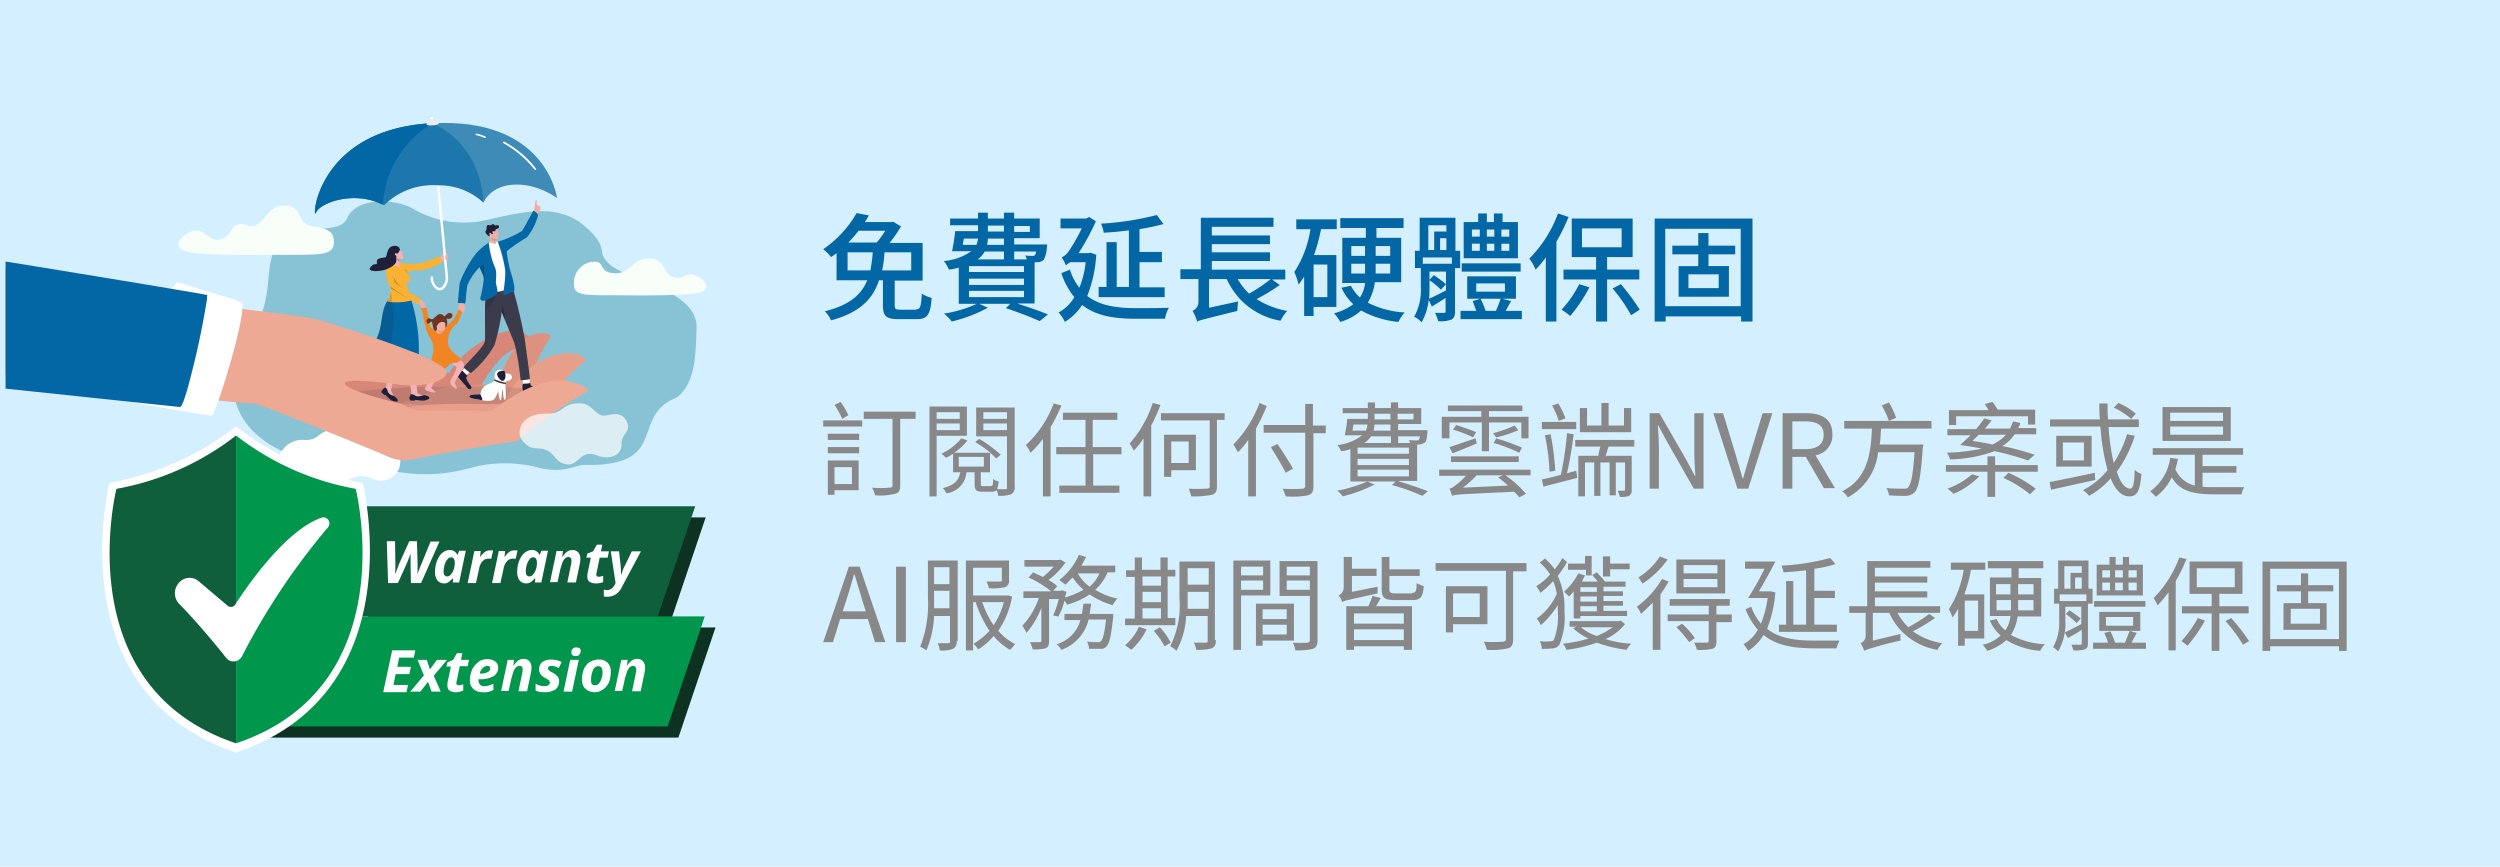 <svg xmlns="http://www.w3.org/2000/svg" xmlns:xlink="http://www.w3.org/1999/xlink" viewBox="0 0 375 130"><defs><clipPath id="a"><rect x="0.833" y="10.305" width="115.918" height="109.39" style="fill:none"/></clipPath></defs><title>NVR_AI_AD</title><rect width="375" height="130" style="fill:#d4efff"/><g style="clip-path:url(#a)"><rect x="-85.183" y="31.487" width="225.284" height="67.027" style="fill:none"/><path d="M104.487,49.091c-.034,1.533-.102,3.236-.273,4.667-.273,2.521-1.192,5.451-3.611,6.269-5.723,3.134-.579,10.016-13.048,9.709-1.329.068-3.202,1.397-7.052.341a19.913,19.913,0,0,0-9.539,0c-6.575,1.84-9.846.92-16.796-.102-2.76-.409-6.405-.92-7.631-.954-1.261-.034-10.118-2.453-11.379-9.607-1.874-5.655,1.022-7.052,3.441-11.106s.988-9.267,3.066-11.379c4.088-4.122,9.096-1.329,10.459-4.293s6.78-2.93,9.709-1.397a15.002,15.002,0,0,0,11.072,1.772c4.906-1.056,10.493-2.725,14.683.818,4.224,3.577,1.431,3.816,4.088,5.996C94.334,42.039,104.589,43.606,104.487,49.091Z" style="fill:#87c3d5"/><path d="M103.669,41.188c1.397,0,4.259,2.487.17,2.862-4.088.409-10.22.204-12.707.238-4.054,0-5.076-.136-5.042-1.806a3.153,3.153,0,0,1,2.691-3.202c2.214-.273.784,1.635,3.475,1.703,2.317.068,2.725-2.18,4.974-2.214,2.657-.034,2.18,2.385,3.713,2.794C102.647,41.971,102.272,41.188,103.669,41.188Z" style="fill:#f8fff9"/><path d="M60.048,69.08a3.034,3.034,0,0,1-.257,1.343,2.983,2.983,0,0,1-3.981,1.395h0q-.098-.047-.193-.102c-2.311-.945-3.018.647-5.072.647-2.183,0-2.504-2.388-4.109-1.542-3.082,1.642-5.778,0-4.494-2.537a3.675,3.675,0,0,1,3.788-2.289c2.311.1,1.926-1.592,4.623-1.493a3.472,3.472,0,0,1,1.734.448c1.284.746,1.156,2.189,3.467,1.891C57.544,66.643,60.048,67.837,60.048,69.08Z" style="fill:#fff;fill-rule:evenodd"/><path d="M50.42,51.067c6.064,1.874,16.114,4.667,16.966,4.872,1.874-3.509,8.449-7.631,11.14-5.996s-.715,2.01-1.261,2.419c-2.828.852-5.655,6.439-5.655,6.439l-5.86,4.94-18.261-5.042Z" style="fill:#d68778"/><path d="M66.433,58.188a36.692,36.692,0,0,1,8.21-.409c.477-1.942,2.828-8.653,7.495-7.699.307.068.511.409.341.647C80.23,53.963,78.629,59.38,78.867,60.675c-3.816.988-10.8,5.996-10.8,5.996L59.21,60.845Z" style="fill:#dd9280"/><path d="M83.398,59.107a14.318,14.318,0,0,1,4.429-4.94c-.204-1.84-6.711-2.249-10.902,3.85S83.398,59.107,83.398,59.107Z" style="fill:#e89f89"/><g style="opacity:0.14"><path d="M83.467,59.107c0,.784-7.359,1.669-15.842,1.669S52.26,60.129,52.26,59.38c0-.784,6.882-1.397,15.365-1.397C76.108,57.949,83.467,58.324,83.467,59.107Z" style="fill:#32323f"/></g><path d="M29.434,34.578c-1.635,0-5.008,2.896-.204,3.373s12.026.238,14.956.273c4.77,0,5.962-.17,5.894-2.112-.034-1.124-.647-1.874-3.134-2.146-2.623-.307-1.295-3.202-4.463-3.134-2.725.068-2.998,3.884-5.485,2.964S35.022,35.396,33.216,35.873C31.24,36.35,31.07,34.578,29.434,34.578Z" style="fill:#f8fff9"/><path d="M62.685,44.935a1.084,1.084,0,0,1,1.022.545c.136.307-.068.75-.238.477-.273-.443-.273-.034-.375-.068-.17-.102-.273-.477-.375-.511C62.651,45.344,62.685,44.935,62.685,44.935Z" style="fill:#efaea6"/><path d="M65.785,39.109a1.095,1.095,0,0,0,1.295-.102c.273-.341.17-1.192-.136-.886-.511.477-.307-.204-.443-.17-.238.068-.375.647-.511.647C65.887,38.564,65.785,39.109,65.785,39.109Z" style="fill:#efaea6"/><path d="M79.413,57.643a12.898,12.898,0,0,0-.034-1.329h-1.022l.102,1.431.681.443Z" style="fill:#fff"/><path d="M79.481,57.472c.102-.034.068.068.102.238.102.375,1.431.375,1.635.409a.309.309,0,0,1-.238.545H78.629a.191.191,0,0,1-.204-.17c-.102-.341-.068-.886.068-.92C78.663,57.506,79.038,57.574,79.481,57.472Z" style="fill:#1f1f39"/><path d="M69.873,56.348c.307-.238.988-.92.988-.92l-.647-.75-1.022,1.022.102.818Z" style="fill:#fff"/><path d="M70.078,56.314c.102.068-.034.102-.102.238-.204.307.647,1.329.75,1.499a.309.309,0,0,1-.579.17c-.273-.341-1.226-1.431-1.533-1.806a.207.207,0,0,1,0-.273c.204-.307.647-.647.75-.545A6.766,6.766,0,0,0,70.078,56.314Z" style="fill:#1f1f39"/><path d="M76.789,42.755a83.148,83.148,0,0,1,1.942,8.21c.102.852.784,5.621.75,5.894a5.676,5.676,0,0,1-1.397.17,36.743,36.743,0,0,0-.92-5.553c-.477-1.192-1.908-4.667-1.908-4.667a31.168,31.168,0,0,1-1.09,4.974A15.019,15.019,0,0,1,70.623,55.973c-.715-.443-1.158-.886-1.056-.92.579-.75,3.032-2.998,3.168-3.884.102-.92-.136-5.383.204-7.563A15.835,15.835,0,0,1,76.142,42.925Z" style="fill:#3b3b4c"/><path d="M74.302,37.44l-.852-.341a15.361,15.361,0,0,1,0-1.772c.102-.409.136-.375.136-.375l.579.443.273.204a.775.775,0,0,0,0,.443,2.253,2.253,0,0,0,.273.75C74.813,37.031,74.302,37.44,74.302,37.44Z" style="fill:#efaea6"/><g style="opacity:0.14"><path d="M74.439,35.6a1.827,1.827,0,0,0,0,.477c-.579.204-.852-.273-.715-.409A2.589,2.589,0,0,1,74.166,35.396Z" style="fill:#1f1f39"/></g><path d="M74.541,34.34c.034.307.409.852.204.852s.102.613-.102.647c-.511.068-1.158-.204-1.226-.477a3.89,3.89,0,0,1-.102-.954Z" style="fill:#efaea6"/><path d="M74.03,34.681c.17,0,.17.034.273-.034s-.102-.204.102-.273.443-.102.443-.341c0-.341-.307-.273-.511-.204-.136.034-.17-.238-.409-.204-.204.034-.17.136-.341.17-.102.034-.341-.136-.477,0-.273.273,0,.545-.238.818-.273.307.477.886.545.818.102-.102-.068-.375,0-.477.136-.102.17,0,.273.102.136.102.375.102.204-.136C73.757,34.715,73.893,34.681,74.03,34.681Z" style="fill:#1f1f39"/><path d="M79.787,32.432c.102-.204.034-.341.204-.579a1.457,1.457,0,0,0,.17-.613,8.856,8.856,0,0,1,.204-1.261c.273-.068.068.784.238.818.511.136.511.204.443.613-.034.204-.102.204-.307.647-.136.273-.204.579-.273.647S79.787,32.432,79.787,32.432Z" style="fill:#efaea6"/><g style="opacity:0.57"><path d="M75.767,47.967c-.307-.647-.511-1.158-.511-1.158a7.969,7.969,0,0,0,.136-.988A13.65,13.65,0,0,1,75.767,47.967Z" style="fill:#1f1f39"/></g><g style="opacity:0.28"><path d="M72.769,46.673a6.798,6.798,0,0,0,1.806-2.725L72.905,43.913A22.644,22.644,0,0,0,72.769,46.673Z" style="fill:#1f1f39"/></g><path d="M73.416,36.418c.307-.17.579.204.852.17.17-.034.136-.17.17-.273.034-.068.136-.034.273-.068.341-.068,2.078,6.78,2.078,6.78a6.369,6.369,0,0,1-1.601.647c-.715.17-1.908.17-1.942-.068s-.409-6.677-.409-6.677A1.8,1.8,0,0,1,73.416,36.418Z" style="fill:#fff"/><path d="M74.132,39.859c.545.988.17,2.146.273,2.691s.409,1.295,0,1.703a6.883,6.883,0,0,1-1.635.784c-.238.17-.784.136-.715-.409a14.845,14.845,0,0,0,.511-2.896,4.441,4.441,0,0,0-.102-.443c-.034-.068-.068-.17-.102-.238-.17-.375-.341-.75-.409-.92h0V40.063h0a8.908,8.908,0,0,0-1.84,2.691c-.273,1.465-.204,2.589-.375,2.794A3.975,3.975,0,0,1,68.681,45.412s.17-2.01.273-2.964a17.187,17.187,0,0,1,2.453-4.429,10.438,10.438,0,0,1,1.908-1.635A12.967,12.967,0,0,0,74.132,39.859Z" style="fill:#0267a4"/><g style="opacity:0.28"><path d="M71.986,40.063v.068h0c.068.17.238.545.375.886.034.068.068.17.102.238a2.921,2.921,0,0,1,.102.443c.034.17.068.307.102.511v-.102a11.23,11.23,0,0,0-.17-2.555C72.531,39.586,72.122,39.859,71.986,40.063Z" style="fill:#1f1f39"/></g><path d="M74.677,36.248a14.625,14.625,0,0,0,3.611-1.601c.273-.307,1.669-3.032,1.737-3.032.102,0,.784.511.681.715a8.965,8.965,0,0,1-1.669,3.271,26.154,26.154,0,0,0-3.032,2.078,17.905,17.905,0,0,0,.613,3.168c.17.443.886,2.964.341,2.964s-1.192.647-1.397.409c-.17-.204.409-2.828.17-3.986a19.472,19.472,0,0,0-.647-2.725" style="fill:#0267a4"/><path d="M68.749,46.264v.375a.421.421,0,0,0,.136.273.83.83,0,0,0,.75-.136.217.217,0,0,0,0-.204c-.034-.068-.068-.136,0-.17h.273c.136,0-.136-.136-.204-.443a3.579,3.579,0,0,1-.068-.443,6.319,6.319,0,0,0-.75-.034C68.885,45.65,68.749,45.991,68.749,46.264Z" style="fill:#eeada5"/><path d="M67.966,53.384c.954.511,1.84.92,1.635,1.601s-1.567,2.283-1.363,2.555c.341.477.375.92.102.749-.681-.443-1.022-.784-.613-1.465.409-.715.886-1.703.681-1.84-.238-.204-1.363-.954-1.363-.954Z" style="fill:#f5b1b4"/><path d="M66.024,54.713a2.036,2.036,0,0,1-.102,1.533c-.17.341-1.363,1.772-1.192,1.976s.784.613.511.647c-.307.034-1.533-.204-1.499-.579s1.295-1.942,1.261-2.385c-.068-.443-.136-.988-.136-.988Z" style="fill:#f5b1b4"/><path d="M68.783,46.673c0-.307-.102-.579,0-.613.17-.068.136.375.443,0,.136-.17.647.034.443.307a4.935,4.935,0,0,0-.443.613Z" style="fill:#efaea6"/><path d="M63.809,46.298c.068-.307.034-.511-.034-.579-.136-.102,0,.238-.17-.102-.034-.068-.068-.307-.17-.341-.102,0-.068.136-.17.238-.102.136-.273.204-.17.443a3.934,3.934,0,0,0,.238.511Z" style="fill:#efaea6"/><path d="M66.467,49.16a4.579,4.579,0,0,0,1.465-1.158c.715-.988.715-1.124.715-1.363,0-.375.443-.136.681.273-.273.375-.409,1.295-.954,1.772a3.183,3.183,0,0,0-1.124,3.032c.477,1.499,2.01,1.737,1.806,2.317-.204.477-1.397.341-1.703.681a1.347,1.347,0,0,1-1.192.647c-.784.068-1.465.715-1.567-.17-.204-1.635,1.261-2.725-.307-4.872a9.882,9.882,0,0,1-.784-2.862c-.102-.852-.409-1.056-.409-1.056,0-.136.647-.341.852-.204a18.283,18.283,0,0,1,.409,1.84c.068.511,0,.647.273,1.056C65.172,49.875,66.467,49.16,66.467,49.16Z" style="fill:#f18524"/><path d="M66.467,48.785c-.102.579-.238.852-.136,1.022s-.034.238-.204.238a.518.518,0,0,1-.477-.068.388.388,0,0,1-.17-.273,2.485,2.485,0,0,1,.17-1.261C65.921,47.831,66.467,48.785,66.467,48.785Z" style="fill:#efaea6"/><g style="opacity:0.09"><path d="M66.126,50.045h0c-.273-.17-.477-.341-.375-.715.102-.307.409-.068.579.136a.553.553,0,0,0,0,.341C66.398,49.943,66.296,50.045,66.126,50.045Z" style="fill:#1f1f39"/></g><path d="M66.773,48.614c.034-.204-.17-.409-.238-.477s-.579,0-.715,0-.068.375-.136.545c-.034.136-.238.17-.17.375a.432.432,0,0,1,.034.204c.238.238.681.511.92.409.204-.068.307-.409.341-.715C66.739,48.887,66.773,48.683,66.773,48.614Z" style="fill:#efaea6"/><path d="M67.489,46.945c-.273-.068-.579.273-.75.477a.104.104,0,0,1-.136,0,.778.778,0,0,0-.545-.307.641.641,0,0,0-.579.273,2.966,2.966,0,0,1-.375.307l-.068.068a.323.323,0,0,1-.375.102c-.307-.136-.375-.17-.545,0a.418.418,0,0,0-.068.545c.17.307.409,0,.579-.136.068-.068.204,0,.204.102a.432.432,0,0,0,.034.204c.102.409.102,1.056.511,1.022.068,0,.17-.17.17-.341a.432.432,0,0,0-.034-.204c-.068-.204.102-.238.17-.375a.542.542,0,0,1,.307-.307.783.783,0,0,1,.613-.034c.068.034.238.068.204.273,0,.034-.034.273.034.307,0,.034-.034.136-.034.204,0,.034.204-.17.204-.238a1.565,1.565,0,0,0,0-.988c-.034-.068.034-.102.068-.102a.633.633,0,0,0,.75-.273C67.897,47.354,67.932,47.047,67.489,46.945Z" style="fill:#6d3522"/><path d="M59.857,50.216a6.489,6.489,0,0,1,.102,2.657c-.17.784-1.363,5.621-1.295,5.758s.409.75.477.886-1.567-.443-1.567-.75.102-.136.273-.613a17.425,17.425,0,0,0,.443-2.419c.034-.341-.034-3.713.102-4.088A7.979,7.979,0,0,1,59.857,50.216Z" style="fill:#f5b1b4"/><path d="M57.711,58.154a.104.104,0,0,1,.136,0,.986.986,0,0,1,.273.375.808.808,0,0,0,.341.579c.307.238.613.238.715.341s.647.545.477.715c-.204.17-.886-.034-1.124-.238s-.784-.75-.784-.715c-.068.068-.102.034-.102.034-.17-.17-.443-.375-.443-.443a.744.744,0,0,1,.238-.409C57.473,58.324,57.643,58.222,57.711,58.154Z" style="fill:#1f1e39"/><path d="M60.334,50.727c0,.136.136.92.273,1.874.034.273.102.579.136.886.238,1.363.477,2.76.511,2.93A16.6,16.6,0,0,1,61.697,58.869c-.034.511-.17.375-.068.681s2.214,0,2.112-.136c-.136-.136-.954-.273-1.09-.375-.102-.068-.307-3.305-.477-5.655-.034-.307-.034-.613-.068-.886-.068-.681-.102-1.192-.102-1.397-.102-.818-.477-.613-1.158-.613C60.845,50.488,60.3,50.318,60.334,50.727Z" style="fill:#f5b1b4"/><path d="M61.561,59.21c0-.034.068-.068.102-.068a1.095,1.095,0,0,1,.477.102.839.839,0,0,0,.647.204c.409-.034.681-.17.818-.17s.818.136.784.409c-.068.273-.647.409-.988.409-.307,0-1.158-.136-1.158-.102,0,.102-.068.102-.068.102a3.143,3.143,0,0,1-.647-.034.624.624,0,0,1-.102-.477C61.459,59.516,61.527,59.312,61.561,59.21Z" style="fill:#1f1e39"/><g style="opacity:0"><path d="M58.29,53.248a6.561,6.561,0,0,0,1.533.204c.102-.375.102-.443.136-.579,0-.034,0-.068.034-.068L58.733,52.464l-.409.477A.943.943,0,0,0,58.29,53.248Z" style="fill:#1f1f39"/></g><g style="opacity:0"><path d="M60.607,52.566a8.164,8.164,0,0,0,.136.818,2.899,2.899,0,0,1,1.431-.034c-.034-.307-.034-.613-.068-.886l-.068-.238Z" style="fill:#1f1f39"/></g><path d="M55.463,52.396c.443.545,1.806.136,2.317.409a1.869,1.869,0,0,0,.409.136,5.389,5.389,0,0,0,2.146.204,2.404,2.404,0,0,1,2.487.034A24.71,24.71,0,0,0,61.697,45.037h0l-.102-.204a3.242,3.242,0,0,0-2.828-.204,2.626,2.626,0,0,0-.647.477h0C56.757,47.286,57.813,49.568,55.463,52.396Z" style="fill:#0267a5"/><path d="M62.651,45.65c.034.034.443-.749.375-.852a12.669,12.669,0,0,0-1.158-.647A12.184,12.184,0,0,1,59.96,42.891,7.851,7.851,0,0,0,58.188,41.562a2.715,2.715,0,0,1,.375,2.112,3.221,3.221,0,0,1-.477,1.431h0c-.102.17.443.238,1.09.238a8.436,8.436,0,0,0,2.419-.238c0-.034.034-.034.034-.068.068-.443-.681-2.146-.647-2.453,0-.307.613-.477.647-.715s-.375-.477-.477-.954c-.102-.443,1.908-.307,2.317-.409a15.587,15.587,0,0,0,2.76-1.056s-.102-.988-.307-.954-2.248.852-2.657.954a7.938,7.938,0,0,1-3.1-.034,4.716,4.716,0,0,0-.92-.068,3.268,3.268,0,0,0-1.295.886c-.238.307.034,1.465.307,2.419C58.461,43.198,62.549,45.548,62.651,45.65Z" style="fill:#f9b232"/><path d="M59.925,38.735a1.54,1.54,0,0,0,0,.92c.068.136.17.477,0,.477a3.262,3.262,0,0,1-.75-.341,1.112,1.112,0,0,1-.273-.375s.375-.647.647-1.192C59.823,37.713,59.925,38.735,59.925,38.735Z" style="fill:#f5b1b4"/><g style="opacity:0.28"><path d="M59.857,39.246a.666.666,0,0,1,.034-.238c0-.034.034-.238.034-.273-.034-.034-.068-.068-.102-.068s-.136,0-.17-.034c-.068-.068-.17.136-.136.273A3.105,3.105,0,0,0,59.857,39.246Z" style="fill:#1f1f39"/></g><g style="opacity:0.28"><path d="M60.437,43.266a4.318,4.318,0,0,1-1.397-1.737c.102.784.17.715.204.818A6.962,6.962,0,0,0,60.437,43.266Z" style="fill:#1f1f39"/></g><g style="opacity:0.28"><path d="M61.424,44.901s-2.794-1.806-2.794-1.874v.273C58.699,43.266,61.39,44.901,61.424,44.901Z" style="fill:#1f1f39"/></g><g style="opacity:0.28"><path d="M60.573,40.37a1.945,1.945,0,0,1,.681.818c-.17-.409-.273-.613-.273-.613A1.498,1.498,0,0,0,60.573,40.37Z" style="fill:#1f1f39"/></g><g style="opacity:0.16"><path d="M55.463,52.396c.443.545,1.806.136,2.317.409a1.869,1.869,0,0,0,.409.136,16.262,16.262,0,0,0,.647-7.597,5.607,5.607,0,0,1-.068-.715c-.034-.375-.102-.681-.136-.954a3.221,3.221,0,0,1-.477,1.431h0C56.757,47.286,57.813,49.568,55.463,52.396Z" style="fill:#1f1f39"/></g><path d="M59.891,37.406c.273.375.579.443.443.545-.102.068.477.818,0,.886a.925.925,0,0,1-1.09-.477c-.204-.443-.341-.681-.341-.681Z" style="fill:#f5b1b4"/><path d="M59.994,37.44a1.925,1.925,0,0,1-.307.545.16.16,0,0,1-.204.034.168.168,0,0,0-.236.031l-.002.003c-.102.102.068.204.136.273a.324.324,0,0,1,.068.238c-.102.307.443.886-1.124,1.669a4.229,4.229,0,0,1-1.226.375c-.818.136-1.533.034-1.635-.204-.068-.17.238-.511.477-.681s.375,0,.545-.136c.204-.136-.238-.613.443-.818s.75-.068.954-.238c.17-.17.17-1.431.988-1.601a1.022,1.022,0,0,1,1.022.204C59.891,37.236,59.994,37.372,59.994,37.44Z" style="fill:#1f1f39"/><path d="M65.956,43.538a1.049,1.049,0,0,1-.443-.102,2.112,2.112,0,0,1-.92-1.772.188.188,0,0,1,.375-.034,1.725,1.725,0,0,0,.681,1.465.569.569,0,0,0,.613-.034,1.901,1.901,0,0,0,.545-1.772c-.102-1.261-2.214-23.337-2.248-23.541a.188.188,0,0,1,.374-.038l0.0.001 0.0.003c.034.238,2.146,22.315,2.248,23.575a2.294,2.294,0,0,1-.715,2.112A1.128,1.128,0,0,1,65.956,43.538Z" style="fill:#fff"/><path d="M47.388,31.921c.613-1.567,5.792-3.339,9.914-1.261.102.034.204.102.307.136a10.407,10.407,0,0,1,8.176-2.998,9.662,9.662,0,0,1,6.711,2.589c1.703-3.407,6.848-3.577,11.038-.715,0,0-1.465-11.651-17.75-11.208-.307,0-.579.034-.886.034h-.307c-.204,0-.409.034-.579.034H63.98C52.294,19.452,48.547,26.368,47.525,29.911,47.116,31.478,47.218,32.364,47.388,31.921Z" style="fill:#0267a4"/><g style="opacity:0.11"><path d="M47.388,31.921c.613-1.567,5.792-3.339,9.914-1.261.102.034.204.102.307.136a10.407,10.407,0,0,1,8.176-2.998,9.662,9.662,0,0,1,6.711,2.589c1.703-3.407,6.848-3.577,11.038-.715,0,0-1.465-11.651-17.75-11.208-.307,0-.579.034-.886.034h-.307c-.204,0-.409.034-.579.034H63.98C52.294,19.452,48.547,26.368,47.525,29.911,47.116,31.478,47.218,32.364,47.388,31.921Z" style="fill:#f4f3f2"/></g><path d="M47.388,31.921c.613-1.567,5.792-3.339,9.914-1.261a1.149,1.149,0,0,0,.17-.579,15.32,15.32,0,0,1,7.393-11.583h-.273c-.204,0-.409.034-.579.034-11.719.92-15.467,7.836-16.455,11.379C47.116,31.478,47.218,32.364,47.388,31.921Z" style="fill:#0267a4"/><path d="M72.769,20.713c.034,0,.102-.034.102-.068a.124.124,0,0,0-.058-.166h0l-.01-.004a8.663,8.663,0,0,0-1.329-.443c-.068,0-.136.034-.136.102s.034.136.102.136a7.291,7.291,0,0,1,1.295.443Z" style="fill:#fff"/><path d="M80.298,25.482c.034,0,.034,0,.068-.034.068-.034.068-.102.034-.17a15.634,15.634,0,0,0-4.736-4.02.161.161,0,0,0-.204.034c-.034.068-.034.136.034.17A16.076,16.076,0,0,1,80.162,25.414.177.177,0,0,0,80.298,25.482Z" style="fill:#fff"/><path d="M63.98,18.668c0,.068.17.102.375.136a2.913,2.913,0,0,0,.545,0,1.726,1.726,0,0,0,.443-.068c.238-.034.409-.102.443-.204V18.464a.294.294,0,0,0-.102-.204,1.061,1.061,0,0,0-.852-.375h0a.82.82,0,0,0-.818.681A.125.125,0,0,0,63.98,18.668Z" style="fill:#eaeaea"/><path d="M75.427,60.709c-4.395-.136-11.822-.375-15.194.613s2.283,3.373,2.283,3.373l10.8-1.908Z" style="fill:#e89f89"/><path d="M67.012,38.087a.747.747,0,0,0-.204.784c.068.136.136.238.273.204C67.182,39.007,67.012,38.087,67.012,38.087Z" style="fill:#efaea6"/><path d="M72.326,60.027h0a3.186,3.186,0,0,0,1.601,0c.409-.136.818-1.397.818-1.397s.102,1.363.307,1.397c.238.068.204-1.533.307-1.601.102-.034.102,1.533.375,1.567.238,0,.102-2.249.034-2.589-.034-.341,1.226-.204.988-.988-.102-.375-.375-.341-.715-.375s-.341-.579-1.022-.579c-1.022,0-.818,1.124-.818,1.329-.034.988-1.908.545-2.112,2.249,0,.068-.034.102-.068.102-.238,0-1.635.068-1.635.238C70.418,59.891,72.054,59.959,72.326,60.027Z" style="fill:#fff"/><path d="M72.326,60.027c.068-.204-.068-.443-.273-.886-.238,0-1.533,0-1.635.238C70.18,59.823,72.054,59.959,72.326,60.027Z" style="fill:#1f1f39"/><path d="M75.767,57.404a11.71,11.71,0,0,1-1.567-.511c-.102-.034-.068.204-.068.204a4.525,4.525,0,0,0,1.669.511C75.972,57.608,75.869,57.404,75.767,57.404Z" style="fill:#4c3a33"/><path d="M75.733,55.735c.238.784,0,1.329-.307,1.397s-.92-.681-.852-1.09S75.665,55.496,75.733,55.735Z" style="fill:#1f1f39"/><path d="M-42.007,33.045l13.866,19.18c8.892,1.533,57.916,7.904,66.603,8.347,0,0,13.048,5.008,19.862,7.972a5.801,5.801,0,0,0,3.475.375c3.441-.681,11.038-2.112,15.705-2.725a70.348,70.348,0,0,1,10.459-7.393.383.383,0,0,0-.034-.647c-5.008-2.794-10.289.613-14.275,3.543-2.657-.102-7.699-.238-10.732-.102-1.124.068-2.044-.852-3.1-1.124-8.313-1.908-13.014-4.531.102-2.76,2.487.341,6.541-.136,7.086-1.669.477-1.329-6.507-4.122-18.635-7.904-3.168-.988-12.299-1.567-14.513-2.317C26.266,43.368-33.967,35.668-42.007,33.045Z" style="fill:#eda994"/><path d="M36.18,45.31c1.226.511-3.713,16.83-4.429,17s-19.317-3.373-19.317-3.373L26.573,42.312C26.539,42.312,34.919,44.799,36.18,45.31Z" style="fill:#fff"/><path d="M31.07,44.254c-.136-.102-21.19-3.577-39.178-6.473a8.374,8.374,0,0,1-6.882-6.643c-3.441-17.17-9.437-40.269-9.505-40.575-.034-.102-10.902,1.397-19.18,2.521a8.378,8.378,0,0,0-7.153,9.446,8.379,8.379,0,0,0,.169.877c3.236,13.048,9.471,36.76,14.752,47.15a8.413,8.413,0,0,0,6.609,4.565c13.321,1.397,55.94,5.894,56.281,5.928.17,0,.409-.443.681-1.261.102-.341.238-.715.375-1.158h0a126.139,126.139,0,0,0,2.93-13.253,6.989,6.989,0,0,0,.102-.954A.266.266,0,0,0,31.07,44.254Z" style="fill:#0267a4"/><g style="opacity:0.71"><path d="M78.066,64.109c-.238.784-.341,1.533.92,2.623.988.852,2.01.273,3.066.818,1.431.75,1.261,1.942,3.134,2.112,1.601.136,1.976-2.317,4.327-1.363,1.772.75,3.782.068,3.713-1.635s1.737-2.01.647-3.679c-1.09-1.703-2.896-.307-3.748-.715-1.329-.613-1.499-1.874-3.441-1.772-2.521.102-2.248,1.635-4.531,1.533C80.076,61.962,78.475,62.78,78.066,64.109Z" style="fill:#fff;fill-rule:evenodd"/></g><g style="opacity:0.15"><path d="M64.865,18.498h0c.204.102.341.17.511.238,7.188,3.645,7.12,11.617,7.12,11.617,1.703-3.407,6.848-3.577,11.038-.715,0,0-1.465-11.651-17.75-11.208a.294.294,0,0,0-.102-.204l-.818.273Z" style="fill:#f8fff9;fill-rule:evenodd"/></g><polygon points="51.021 77.608 105.852 77.608 100.283 94.124 55.686 94.124 51.021 77.608" style="fill:#0d3221;fill-rule:evenodd"/><polygon points="43.978 94.124 107.328 94.124 101.759 110.639 40.074 110.639 43.978 94.124" style="fill:#0d3221;fill-rule:evenodd"/><polygon points="49.403 75.941 104.283 75.941 98.665 92.459 54.068 92.459 49.403 75.941" style="fill:#0f5f3c;fill-rule:evenodd"/><polygon points="42.36 92.459 105.71 92.459 100.141 108.974 41.168 108.974 42.36 92.459" style="fill:#00964b;fill-rule:evenodd"/><path d="M54.401,72.42a42.841,42.841,0,0,1-18.991-8.472h0a43.469,43.469,0,0,1-18.991,8.472s-7.901,31.414,18.991,40.457h0C62.302,103.833,54.401,72.42,54.401,72.42Z" style="fill:#fff;fill-rule:evenodd"/><path d="M35.41,65.328a40.978,40.978,0,0,1-17.944,7.996s-7.473,29.653,17.944,38.173Z" style="fill:#0f5f3c;fill-rule:evenodd"/><path d="M35.41,65.328a40.977,40.977,0,0,0,17.944,7.996s7.473,29.653-17.944,38.173Z" style="fill:#00964b;fill-rule:evenodd"/><path d="M26.89,87.365h0a2.088,2.088,0,0,1,2.903-.19l4.331,3.665a.775.775,0,0,0,1.19-.19c1.666-2.618,7.473-11.09,12.899-12.994a.908.908,0,0,1,1,1.428A102.31,102.31,0,0,0,36.314,98.407a1.411,1.411,0,0,1-2.38.286c-1.761-2.237-4.855-5.902-6.997-8.044A2.327,2.327,0,0,1,26.89,87.365Z" style="fill:#fff"/><path d="M58.209,87.413l-.19-6.235h1.238l.048,3.379v.714c0,.286-.048.524-.048.762h.048l.286-.714a5.769,5.769,0,0,0,.238-.666l1.571-3.475h1.142l.095,3.475v.904a1.953,1.953,0,0,1-.048.524h.048a7.9,7.9,0,0,1,.286-.762,5.544,5.544,0,0,1,.286-.714L64.587,81.225h1.333l-2.761,6.235h-1.523L61.588,84.652V83.129h-.048c-.143.476-.333.904-.476,1.285L59.684,87.46H58.209Z" style="fill:#fff"/><path d="M66.586,87.508a1.19,1.19,0,0,1-.666-.19.975.975,0,0,1-.476-.571,1.969,1.969,0,0,1-.19-1,4.693,4.693,0,0,1,.143-1.142,4.039,4.039,0,0,1,.428-1.047,2.204,2.204,0,0,1,.714-.762,1.567,1.567,0,0,1,.904-.286,1.147,1.147,0,0,1,.714.19,1.164,1.164,0,0,1,.428.524h.048l.238-.619h1L68.87,87.365H67.918l.048-.619H67.918a5.705,5.705,0,0,1-.571.524A1.048,1.048,0,0,1,66.586,87.508Zm.476-1.047a.611.611,0,0,0,.476-.19,2.114,2.114,0,0,0,.381-.524,2.884,2.884,0,0,0,.286-1.428.959.959,0,0,0-.143-.524.464.464,0,0,0-.428-.19.582.582,0,0,0-.428.19,1.709,1.709,0,0,0-.333.476,2.751,2.751,0,0,0-.238.666,3.699,3.699,0,0,0-.095.762c0,.524.19.762.524.761Z" style="fill:#fff"/><path d="M70.155,87.413l1-4.76h.952l-.095.857h.048a3.203,3.203,0,0,1,.666-.714,1.246,1.246,0,0,1,.809-.238h.238c.095,0,.143,0,.19.048l-.286,1.238c-.048,0-.095-.048-.19-.048h-.238a1.192,1.192,0,0,0-.857.381,2.133,2.133,0,0,0-.524,1.142l-.476,2.142H70.155Z" style="fill:#fff"/><path d="M73.82,87.413l1-4.76h.952l-.095.857h.048a3.203,3.203,0,0,1,.666-.714,1.246,1.246,0,0,1,.809-.238h.238c.095,0,.143,0,.19.048l-.286,1.238c-.048,0-.095-.048-.19-.048h-.238a1.192,1.192,0,0,0-.857.381,2.133,2.133,0,0,0-.524,1.142l-.476,2.142H73.82Z" style="fill:#fff"/><path d="M78.913,87.508a1.19,1.19,0,0,1-.666-.19.975.975,0,0,1-.476-.571,1.969,1.969,0,0,1-.19-1,4.694,4.694,0,0,1,.143-1.142,4.039,4.039,0,0,1,.428-1.047,2.204,2.204,0,0,1,.714-.762,1.567,1.567,0,0,1,.904-.286,1.147,1.147,0,0,1,.714.19,1.164,1.164,0,0,1,.428.524h.048l.238-.619h1L81.198,87.365h-.952l.048-.619h-.048a5.709,5.709,0,0,1-.571.524A1.12,1.12,0,0,1,78.913,87.508Zm.476-1.047a.611.611,0,0,0,.476-.19,2.113,2.113,0,0,0,.381-.524,2.884,2.884,0,0,0,.286-1.428.959.959,0,0,0-.143-.524.464.464,0,0,0-.428-.19.581.581,0,0,0-.428.19,1.71,1.71,0,0,0-.333.476,2.751,2.751,0,0,0-.238.666,3.7,3.7,0,0,0-.095.762C78.866,86.223,79.056,86.461,79.389,86.461Z" style="fill:#fff"/><path d="M82.483,87.413l1-4.76h.952l-.095.857h.048a3.042,3.042,0,0,1,.619-.714,1.329,1.329,0,0,1,.857-.286,1.079,1.079,0,0,1,.904.381,1.562,1.562,0,0,1,.286 1,5.493,5.493,0,0,1-.095.762l-.571,2.713H85.101l.571-2.761a2.135,2.135,0,0,0,.048-.524c0-.333-.143-.524-.476-.524a.764.764,0,0,0-.524.238,1.755,1.755,0,0,0-.381.666c-.095.286-.19.571-.286.904l-.428,1.951H82.483Z" style="fill:#fff"/><path d="M89.337,87.508a1.693,1.693,0,0,1-.904-.238c-.238-.143-.333-.428-.333-.857a1.786,1.786,0,0,1,.048-.476l.476-2.285h-.666l.143-.619.857-.333.571-1h.809l-.19 1h1.19l-.19.952H89.956l-.476,2.285c0,.095-.048.143-.048.238a.364.364,0,0,0,.095.238.402.402,0,0,0,.286.095.81.81,0,0,0,.333-.048c.095-.048.238-.048.333-.095v.952c-.143.048-.286.095-.476.143A3.141,3.141,0,0,1,89.337,87.508Z" style="fill:#fff"/><path d="M91.193,89.507h-.381a2.063,2.063,0,0,1-.238-.048v-1a.429.429,0,0,1,.238.048c.095.048.19,0,.286,0a1.032,1.032,0,0,0,.666-.238,1.641,1.641,0,0,0,.476-.619l.095-.19-.714-4.76H92.859L93.097,84.89c0,.19.048.428.048.666v.619h.048c.048-.143.143-.333.19-.524a2.543,2.543,0,0,1,.286-.666l1.095-2.285h1.38l-2.903,5.426a2.498,2.498,0,0,1-.904,1.047A2.292,2.292,0,0,1,91.193,89.507Z" style="fill:#fff"/><path d="M57.495,103.738l1.333-6.188h3.475l-.238,1.095H59.874l-.286,1.38h2.047l-.238,1.095H59.351l-.333,1.618h2.189l-.238,1.095H57.495Z" style="fill:#fff"/><path d="M61.54,103.738l2.047-2.427-.952-2.332h1.38l.476,1.428,1.047-1.428h1.523l-1.999,2.38,1.047,2.38h-1.38l-.524-1.476-1.142,1.476Z" style="fill:#fff"/><path d="M68.347,103.833a1.693,1.693,0,0,1-.904-.238c-.238-.143-.333-.428-.333-.857a1.785,1.785,0,0,1,.048-.476l.476-2.285H66.966l.143-.619.857-.381L68.537,97.979h.809l-.19 1H70.346l-.19.952H68.965l-.476,2.285c0,.095-.048.143-.048.238a.364.364,0,0,0,.095.238.402.402,0,0,0,.286.095.81.81,0,0,0,.333-.048c.095-.048.238-.048.333-.095v.952c-.143.048-.286.095-.476.143A1.734,1.734,0,0,1,68.347,103.833Z" style="fill:#fff"/><path d="M72.392,103.833a1.953,1.953,0,0,1-1.38-.476,1.668,1.668,0,0,1-.524-1.38,3.199,3.199,0,0,1,.19-1.142,2.518,2.518,0,0,1,.524-1,3.791,3.791,0,0,1,.809-.714,2.241,2.241,0,0,1,1.142-.238,1.781,1.781,0,0,1,1.19.381,1.16,1.16,0,0,1,.381.952,1.415,1.415,0,0,1-.666,1.19,3.811,3.811,0,0,1-2.047.476h-.238v.19a.905.905,0,0,0,.238.619.822.822,0,0,0,.619.238,2.809,2.809,0,0,0,.666-.095,3.672,3.672,0,0,0,.714-.286v.952a4.956,4.956,0,0,1-.762.286A2.451,2.451,0,0,1,72.392,103.833Zm-.428-2.808h.19a1.882,1.882,0,0,0,1.047-.238.604.604,0,0,0,.333-.524c0-.286-.143-.381-.428-.381a.918.918,0,0,0-.476.143,1.819,1.819,0,0,0-.428.428,1.588,1.588,0,0,0-.238.571Z" style="fill:#fff"/><path d="M75.153,103.738l1-4.76h.952l-.095.857h.048a3.042,3.042,0,0,1,.619-.714,1.329,1.329,0,0,1,.857-.286,1.08,1.08,0,0,1,.904.381,1.562,1.562,0,0,1,.286 1,5.495,5.495,0,0,1-.095.762l-.571,2.713H77.771L78.342,100.93a2.134,2.134,0,0,0,.048-.524c0-.333-.143-.524-.476-.524a.764.764,0,0,0-.524.238,1.755,1.755,0,0,0-.381.666c-.095.286-.19.571-.286.904l-.428,1.951H75.153Z" style="fill:#fff"/><path d="M81.769,103.833a4.356,4.356,0,0,1-.809-.048,2.357,2.357,0,0,1-.619-.19v-1.047a2.016,2.016,0,0,0,.666.286,3.675,3.675,0,0,0,.714.095.959.959,0,0,0,.524-.143.424.424,0,0,0,.238-.381.514.514,0,0,0-.143-.333,2.295,2.295,0,0,0-.571-.381,1.92,1.92,0,0,1-.666-.524,1.169,1.169,0,0,1-.238-.714,1.411,1.411,0,0,1,.476-1.142,2.216,2.216,0,0,1,1.333-.381,4.688,4.688,0,0,1,.809.095,2.488,2.488,0,0,1,.762.286l-.428.904a2.552,2.552,0,0,0-.524-.238,2.388,2.388,0,0,0-.571-.095.897.897,0,0,0-.381.095.357.357,0,0,0,0,.571,1.977,1.977,0,0,0,.524.333,2.772,2.772,0,0,1,.714.524,1.081,1.081,0,0,1,.286.762,1.578,1.578,0,0,1-.524,1.238A2.878,2.878,0,0,1,81.769,103.833Z" style="fill:#fff"/><path d="M84.53,103.738l1-4.76h1.285l-1,4.76Zm1.856-5.331a1.408,1.408,0,0,1-.476-.095c-.143-.095-.19-.19-.19-.428a.673.673,0,0,1,.762-.762.951.951,0,0,1,.428.095.425.425,0,0,1,.19.381.759.759,0,0,1-.19.571C86.814,98.36,86.624,98.407,86.386,98.407Z" style="fill:#fff"/><path d="M89.146,103.833a2.167,2.167,0,0,1-.952-.238,2.075,2.075,0,0,1-.666-.619,2.167,2.167,0,0,1-.238-.952,4.795,4.795,0,0,1,.143-1.19,2.436,2.436,0,0,1,.476-1A1.86,1.86,0,0,1,88.718,99.169a2.644,2.644,0,0,1,1.095-.238,1.763,1.763,0,0,1,1.333.476,1.878,1.878,0,0,1,.476,1.38,4.694,4.694,0,0,1-.143,1.142,2.003,2.003,0,0,1-.476.952,2.038,2.038,0,0,1-.762.666A1.972,1.972,0,0,1,89.146,103.833Zm.095-1.047a.838.838,0,0,0,.619-.286,2.271,2.271,0,0,0,.381-.762,3.069,3.069,0,0,0,.143-.952,1.317,1.317,0,0,0-.143-.619.525.525,0,0,0-.476-.238.716.716,0,0,0-.524.19,1,1,0,0,0-.333.524,2.729,2.729,0,0,0-.19.666,3.371,3.371,0,0,0-.048.666C88.623,102.548,88.813,102.786,89.242,102.786Z" style="fill:#fff"/><path d="M92.193,103.738l1-4.76h.952l-.095.857h.048a3.042,3.042,0,0,1,.619-.714,1.329,1.329,0,0,1,.857-.286,1.079,1.079,0,0,1,.904.381,1.562,1.562,0,0,1,.286 1,5.496,5.496,0,0,1-.095.762l-.571,2.713H94.81l.571-2.761a2.134,2.134,0,0,0,.048-.524c0-.333-.143-.524-.476-.524a.764.764,0,0,0-.524.238,1.755,1.755,0,0,0-.381.666c-.095.286-.19.571-.286.904l-.428,1.951H92.193Z" style="fill:#fff"/></g><path d="M137.39,46.398c.648,0,.766-.354.884-2.358a4.689,4.689,0,0,0,1.474.648c-.177,2.534-.648,3.183-2.24,3.183h-2.711c-1.886,0-2.358-.472-2.358-2.063V42.037h-.589c-.884,2.711-2.77,4.833-7.191,6.012a4.318,4.318,0,0,0-.943-1.356c3.831-.943,5.54-2.593,6.365-4.656h-4.597V37.97a7.151,7.151,0,0,1-.825.589,7.432,7.432,0,0,0-1.179-1.179,16.321,16.321,0,0,0,5.01-5.422l1.827.354a8.873,8.873,0,0,1-.589,1.002h4.008l.236-.059,1.179.707a20.742,20.742,0,0,1-1.709,2.475h4.951v5.658H134.207v3.713c0,.53.118.648.884.648h2.299Zm-6.837-5.835a20.033,20.033,0,0,0,.354-2.711h-3.772v2.711Zm-1.768-5.953a20.49,20.49,0,0,1-1.532,1.768h4.244a12.364,12.364,0,0,0,1.297-1.768Zm3.89,3.242a18.87,18.87,0,0,1-.354,2.711h4.362V37.852Z" style="fill:#0267a4"/><path d="M152.714,45.573c1.65.53,3.36,1.12,4.479,1.591l-1.238,1.002c-1.179-.53-3.124-1.297-5.069-1.945l.648-.648h-4.656l1.297.589a22.024,22.024,0,0,1-5.422,2.063,5.589,5.589,0,0,0-1.179-1.179,18.828,18.828,0,0,0,4.951-1.473h-2.711V40.151a10.86,10.86,0,0,1-1.473.295,5.777,5.777,0,0,0-.766-1.297,8.269,8.269,0,0,0,4.126-1.473h-2.888c.177-.825.354-2.004.472-3.006h3.418v-.884h-4.185v-1.002h4.185v-.884h1.473v.884h2.417v-.884H152.125v.884h3.831v2.947H152.125v.943H157.076a1.897,1.897,0,0,1-.059.472,3.866,3.866,0,0,1-.472,1.827,1.338,1.338,0,0,1-.943.354h-.413v6.189h-2.475Zm-8.134-9.784c-.059.295-.118.648-.177.943h2.063a4.416,4.416,0,0,0,.236-.943Zm9.018,4.126H145.347V40.799h8.252Zm0,1.886H145.347v.943h8.252ZM145.347,44.571h8.252v-.943H145.347Zm2.358-6.837a3.935,3.935,0,0,1-1.061,1.179h3.949V37.734Zm2.888-1.945h-2.417a4.58,4.58,0,0,1-.118.943h2.534Zm-2.417-1.061h2.417v-.884h-2.417Zm3.949-.825v.884h2.358V33.903Zm0,3.831v1.179h1.886a1.764,1.764,0,0,0-.236-.589,8.471,8.471,0,0,0,1.061.059.497.497,0,0,0,.413-.118,1.781,1.781,0,0,0,.177-.53Z" style="fill:#0267a4"/><path d="M164.443,38.206a20.135,20.135,0,0,1-1.356,6.189c1.886,1.473,4.479,1.827,7.367,1.827.766,0,3.89,0,4.892-.059a4.277,4.277,0,0,0-.589,1.65h-4.362c-3.242,0-5.953-.413-8.075-2.063a8.184,8.184,0,0,1-2.593,2.534,5.389,5.389,0,0,0-.943-1.415,5.863,5.863,0,0,0,2.358-2.299,11.447,11.447,0,0,1-1.945-3.595l1.297-.53a7.84,7.84,0,0,0,1.415,2.711,14.032,14.032,0,0,0,.943-3.831h-2.299c-.295.177-.648.413-.648.53a6.248,6.248,0,0,0-.648-1.238,2.901,2.901,0,0,0,1.179-1.12,27.138,27.138,0,0,0,1.827-3.242h-3.183V32.783H162.911l.471-.236,1.002.648a36.126,36.126,0,0,1-2.593,4.774h1.474l.295-.059Zm10.373,6.365H164.797V43.039h1.179V36.32h1.532v6.719h1.827V34.551c-1.297.177-2.534.295-3.772.354a5.174,5.174,0,0,0-.413-1.356,43.156,43.156,0,0,0,8.369-1.297l1.002,1.356a34.158,34.158,0,0,1-3.595.766V37.793h3.36v1.532h-3.36V43.098H174.699v1.473Z" style="fill:#0267a4"/><path d="M191.968,42.744a30.485,30.485,0,0,1-3.477,2.122,12.491,12.491,0,0,0,4.597,1.768,5.932,5.932,0,0,0-1.002,1.473,10.798,10.798,0,0,1-8.075-6.248h-2.652v4.303l4.362-.943a13.679,13.679,0,0,0-.118,1.415c-4.479,1.12-5.481,1.356-5.894,1.532l-.118.118a6.637,6.637,0,0,0-.707-1.65,1.485,1.485,0,0,0,.884-1.297V41.86h-2.711V40.386h3.065V32.665h10.904v1.356h-9.254v1.297h8.723v1.297h-8.723v1.238h8.723v1.297h-8.723v1.297h11.022V41.919H190.789Zm-6.307-.884a8.741,8.741,0,0,0,1.709,2.181,23.845,23.845,0,0,0,3.242-2.181Z" style="fill:#0267a4"/><path d="M197.037,46.045v1.356h-1.415v-5.894c-.295.413-.53.825-.825,1.179a11.91,11.91,0,0,0-.648-1.886,16.255,16.255,0,0,0,2.417-6.424h-2.122V32.901h6.071v1.473h-2.358a26.914,26.914,0,0,1-1.061,3.89h3.36v7.78ZM199.1,39.679h-2.063v4.892h2.063Zm7.132,2.652a7.915,7.915,0,0,1-1.061,3.065,13.785,13.785,0,0,0,5.54,1.473,5.389,5.389,0,0,0-.943,1.415,14.262,14.262,0,0,1-5.599-1.709,7.86,7.86,0,0,1-3.124,1.709,6.615,6.615,0,0,0-.943-1.297A7.761,7.761,0,0,0,202.99,45.632a7.827,7.827,0,0,1-1.768-2.475l1.415-.295a6.44,6.44,0,0,0,1.356,1.768,4.849,4.849,0,0,0,.766-2.181h-3.418V35.671h3.536V34.198H201.045V32.724h9.489v1.473h-4.067V35.671h3.713v6.66Zm-3.536-3.949h2.063V36.909h-2.063Zm2.063,2.711V39.561h-2.063v1.473h2.063Zm1.591-4.185v1.473h2.181V36.909Zm2.181,2.652h-2.181v1.474h2.181Z" style="fill:#0267a4"/><path d="M218.255,40.092v6.601c0,.648-.118,1.002-.53,1.238a4.484,4.484,0,0,1-2.004.236,5.325,5.325,0,0,0-.472-1.238H216.605c.177,0,.236-.059.236-.236V44.689c-.707.472-1.415.884-2.063,1.297l-.472-1.002a8.992,8.992,0,0,1-1.061,3.36,3.668,3.668,0,0,0-1.12-.825,8.38,8.38,0,0,0,1.002-4.538V40.21h-.884V37.616h.707V32.665h5.364v4.951h.707v2.593h-.766Zm-.472-1.474h-4.362v.943h4.362Zm-3.536-1.12h.884V34.728h1.827v-.943h-2.711Zm.177,5.422c0,.589,0,1.238-.059,1.886.707-.295,1.591-.766,2.534-1.238V40.74h-2.475v1.238l.648-.707a18.44,18.44,0,0,1,1.827,1.356l-.766.825a10.905,10.905,0,0,0-1.709-1.415Zm2.534-5.422v-1.768h-.943v1.768ZM228.275,46.634v1.238h-9.195V46.634h2.358c-.177-.472-.354-1.002-.53-1.474l1.179-.354h-2.004V41.447H227.391v3.36H225.328l1.356.354c-.295.472-.589,1.002-.825,1.474Zm-.177-5.894h-8.841V39.502h8.841Zm-.413-2.004H219.552V33.314h2.181V32.017h1.297v1.297h1.061V32.017H225.387v1.297h2.299v5.422Zm-6.896-3.242h1.179V34.433h-1.179Zm0,2.122h1.179V36.555h-1.179Zm.648,6.13h4.303V42.508h-4.303Zm.648,1.061a15.232,15.232,0,0,1,.766,1.827h1.532a14.424,14.424,0,0,0,.707-1.827Zm2.063-9.312V34.433h-1.12v1.061Zm-1.12,1.061v1.061h1.12V36.555Zm3.36-2.122h-1.179v1.061h1.179Zm0,2.122h-1.179v1.061h1.179Z" style="fill:#0267a4"/><path d="M235.289,32.547a30.951,30.951,0,0,1-1.827,3.713V48.225h-1.591V38.618a15.696,15.696,0,0,1-1.532,1.827,6.624,6.624,0,0,0-.943-1.65,18.838,18.838,0,0,0,4.303-6.778Zm3.124,10.55a22.845,22.845,0,0,1-2.888,4.303,7.341,7.341,0,0,0-1.297-.943,16.392,16.392,0,0,0,2.652-3.831Zm2.652-1.179v6.307h-1.65V41.919h-4.892V40.445h4.892V38.559h-3.654v-5.776h9.136v5.776H241.065v1.886H245.898V41.919Zm-3.772-4.833h5.953v-2.829h-5.953Zm5.835,5.54a31.469,31.469,0,0,1,2.829,3.831l-1.297.825a23.516,23.516,0,0,0-2.77-4.008Z" style="fill:#0267a4"/><path d="M262.873,32.783v15.442H261.163v-.766H249.847v.766h-1.65V32.783Zm-1.768,13.144V34.316H249.788V45.927Zm-4.833-7.78v1.768h3.065v4.597h-7.544V39.915h2.947V38.147H250.849V36.85h3.89V34.964h1.532V36.85h4.008v1.297Zm1.532,3.006h-4.538v2.063h4.538Z" style="fill:#0267a4"/><path d="M123.48,63.059h5.852v.924h-5.852Zm.693,2.002h4.697v.924h-4.697Zm0,2.002h4.697v.924h-4.697Zm4.62,6.468h-3.619v.693h-1.001v-5.159h4.62Zm-3.619-3.465v2.541h2.618v-2.541Zm1.155-7.238a11.453,11.453,0,0,0-1.155-2.079l.924-.462a11.012,11.012,0,0,1,1.155,2.002Zm11.088,0h-2.387v9.933c0,.77-.154,1.155-.77,1.309a9.593,9.593,0,0,1-3.003.231,3.63,3.63,0,0,0-.462-1.155,13.994,13.994,0,0,0,2.618,0c.308,0,.462-.077.462-.385v-9.933h-4.312v-1.078h7.777v1.078Z" style="fill:#888"/><path d="M140.497,65.369v9.086h-1.078v-13.475h5.621v4.389Zm0-3.542v1.001h3.465v-1.001Zm3.465,2.695v-1.001h-3.465v1.001Zm8.239,8.47a1.144,1.144,0,0,1-.539,1.155,5.584,5.584,0,0,1-1.925.231,3.473,3.473,0,0,0-.231-.847,1.022,1.022,0,0,1-.77.231h-1.309c-1.001,0-1.232-.231-1.232-1.155v-1.771h-1.232a3.413,3.413,0,0,1-3.003,3.157,2.766,2.766,0,0,0-.539-.77c1.771-.462,2.387-1.155,2.618-2.387h-1.078v-2.772a7.696,7.696,0,0,1-1.078.616,2.656,2.656,0,0,0-.693-.616,8.443,8.443,0,0,0,3.003-2.31l.924.308a7.735,7.735,0,0,1-2.002,1.848h5.467a24.736,24.736,0,0,0-2.31-1.617l.616-.462a19.588,19.588,0,0,1,3.234,2.387l-.693.539a10.974,10.974,0,0,0-.924-.847v2.926h-1.386v1.771c0,.308.077.308.385.308h1.078c.308,0,.385-.154.385-1.078a2.166,2.166,0,0,0,.847.385,7.385,7.385,0,0,1-.231,1.155h1.232c.231,0,.231-.077.231-.308v-7.623h-4.62v-4.312h5.775Zm-8.393-3.003h3.773v-1.463h-3.773Zm3.696-8.162v1.001h3.542v-1.001Zm3.542,2.695v-1.001h-3.542v1.001Z" style="fill:#888"/><path d="M159.208,60.826a25.338,25.338,0,0,1-1.617,3.234v10.395h-1.155v-8.624a16.156,16.156,0,0,1-1.848,2.079,9.163,9.163,0,0,0-.693-1.155,16.439,16.439,0,0,0,4.158-6.237Zm4.774,7.315v4.697h3.927v1.078h-9.009v-1.078h3.927v-4.697h-4.389v-1.078h4.389v-4.081h-3.388v-1.078h8.162v1.078h-3.696v4.081h4.312v1.078Z" style="fill:#888"/><path d="M174.069,60.749a27.094,27.094,0,0,1-1.386,3.08v10.626h-1.155v-8.701a11.894,11.894,0,0,1-1.463,1.848,7.693,7.693,0,0,0-.616-1.078,17.259,17.259,0,0,0,3.465-6.083Zm9.625,2.233h-1.155v9.933c0,.847-.231,1.155-.77,1.309a13.629,13.629,0,0,1-3.08.231,6.774,6.774,0,0,0-.385-1.155c1.232.077,2.387,0,2.695,0s.462-.077.462-.385v-9.856h-7.315v-1.078h9.548Zm-8.008,7.469v1.078h-1.078v-6.314h4.774v5.313h-3.696Zm0-4.235v3.234h2.618v-3.234Z" style="fill:#888"/><path d="M190.008,60.903a27.315,27.315,0,0,1-1.617,3.388v10.164h-1.155v-8.47a12.254,12.254,0,0,1-1.54,1.848c-.154-.231-.462-.847-.693-1.155a18.016,18.016,0,0,0,3.927-6.237Zm8.932,4.081h-1.925v7.931c0,.847-.231,1.232-.847,1.386a12.34,12.34,0,0,1-3.311.154,7.229,7.229,0,0,0-.462-1.155,17.521,17.521,0,0,0,2.926,0,.408.408,0,0,0,.462-.462v-7.931h-6.237v-1.155h6.237v-3.157h1.155v3.234h1.925v1.155Zm-6.083,5.929c-.462-.924-1.463-2.618-2.233-3.85l1.001-.462c.77,1.155,1.848,2.772,2.31,3.696Z" style="fill:#888"/><path d="M206.178,72.684a21.887,21.887,0,0,1-4.774,1.771,2.956,2.956,0,0,0-.847-.847,21.131,21.131,0,0,0,4.543-1.386Zm3.696-.462c1.617.462,3.311,1.078,4.312,1.463l-.847.693a29.688,29.688,0,0,0-4.543-1.617l.539-.539h-6.776v-4.851a6.178,6.178,0,0,1-1.386.308,5.743,5.743,0,0,0-.539-.924,7.359,7.359,0,0,0,3.696-1.463h-2.618a20.738,20.738,0,0,0,.385-2.464h3.08v-.847h-3.773v-.77h3.773v-.847h1.078v.847h2.387v-.847h1.078v.847h3.465v2.387h-3.465v.924h4.389v.385c-.077.847-.154,1.309-.385,1.463a2.306,2.306,0,0,1-.77.308h-.385v5.467h-2.695Zm-6.853-8.547c-.077.308-.077.616-.154.924h2.002a2.05,2.05,0,0,0,.231-.924Zm8.316,3.465h-7.7v.924h7.7Zm0,1.694h-7.7v.924h7.7Zm-7.7,2.618h7.7v-1.001h-7.7Zm2.079-6.083a3.588,3.588,0,0,1-1.078,1.078h6.853a.825.825,0,0,0-.154-.462,6.292,6.292,0,0,0,1.078.077c.231,0,.308,0,.385-.077a.736.736,0,0,0,.154-.539h-3.234v1.078h-1.078v-1.078h-2.926Zm2.849-1.694h-2.387a3.865,3.865,0,0,1-.154.924h2.541Zm-2.387-.77h2.387v-.847h-2.387Zm3.465-.847v.847h2.387v-.847Z" style="fill:#888"/><path d="M229.663,71.298h-3.85a15.859,15.859,0,0,1,3.08,2.772l-1.001.539a6.958,6.958,0,0,0-.77-.847c-8.008.385-8.778.385-9.317.616a9.335,9.335,0,0,0-.385-1.078,1.866,1.866,0,0,0,.847-.462,10.686,10.686,0,0,0,1.617-1.463h-4.004v-.924h13.706v.847Zm-12.32-5.544h-1.078v-3.234h5.929v-.847h-5.005v-.847h11.165v.847h-5.005v.847h5.929v3.234h-1.078v-2.387h-4.851v4.312h-1.078v-4.312h-4.851v2.387Zm.077,1.309c1.001-.308,2.464-.847,3.927-1.309l.154.77c-1.309.539-2.541,1.078-3.619,1.463Zm10.395,2.233h-10.164v-.847h10.164Zm-9.394-5.544c1.001.308,2.31.77,3.003,1.078l-.462.77a18.88,18.88,0,0,0-3.003-1.155Zm7.777,9.086c-.462-.462-1.001-.847-1.463-1.232l.693-.308h-3.927a15.54,15.54,0,0,1-2.079,1.848Zm1.54-8.316a16.643,16.643,0,0,1-3.311,1.078l-.462-.616a19.999,19.999,0,0,0,3.234-1.155Zm.154,3.388a23.865,23.865,0,0,0-3.85-1.463l.385-.693a31.53,31.53,0,0,1,3.85,1.386Z" style="fill:#888"/><path d="M236.439,70.605l.154,1.078c-1.771.462-3.619.924-5.082,1.309l-.231-1.078c.77-.154,1.771-.385,2.849-.693a50.522,50.522,0,0,0,.924-6.237l1.001.154c-.231,1.848-.616,4.158-1.001,5.852Zm0-6.237h-5.159v-1.078h5.159Zm-4.004,6.391a35.399,35.399,0,0,0-.693-5.467l.847-.154a37.903,37.903,0,0,1,.693,5.467Zm1.386-7.623a13.975,13.975,0,0,0-1.001-2.31l.924-.308a11.745,11.745,0,0,1,1.078,2.233Zm7.469,3.85c-.154.462-.308,1.001-.462,1.386h3.927v5.082a.961.961,0,0,1-.385.924,3.419,3.419,0,0,1-1.386.154c-.077-.308-.231-.693-.308-.924h.924c.154,0,.154-.077.154-.154v-4.081h-1.386v4.928h-.924v-4.928h-1.386v5.005h-.924v-5.005h-1.386v5.082h-1.001v-6.083h3.003a8.944,8.944,0,0,1,.308-1.386h-3.773v-1.001h8.855v1.001Zm3.388-2.156h-7.7v-3.619h1.078v2.618h2.156v-3.388h1.078v3.388h2.31v-2.618h1.078v3.619Z" style="fill:#888"/><path d="M247.45,61.981h1.463l4.081,7.084,1.232,2.31h.077c-.077-1.155-.154-2.387-.154-3.542v-5.852h1.386v11.319h-1.463l-4.081-7.161-1.232-2.31h-.077c.077,1.155.154,2.31.154,3.542v5.929h-1.386Z" style="fill:#888"/><path d="M256.998,61.981h1.463l1.848,6.083c.385,1.309.693,2.387,1.078,3.696h.077c.385-1.309.693-2.387,1.078-3.696l1.848-6.083h1.463l-3.619,11.319h-1.617Z" style="fill:#888"/><path d="M273.63,73.3l-2.772-4.774h-2.002v4.774h-1.463v-11.319h3.542c2.31,0,3.927.847,3.927,3.157a3.033,3.033,0,0,1-2.541,3.157l2.926,4.928h-1.617Zm-4.774-5.929h1.925c1.771,0,2.772-.693,2.772-2.156s-1.001-2.002-2.772-2.002h-1.925Z" style="fill:#888"/><path d="M282.177,64.214c-.077.77-.077,1.617-.231,2.464h6.545a1.734,1.734,0,0,1-.077.539c-.308,4.312-.616,6.006-1.232,6.622a1.858,1.858,0,0,1-1.309.539c-.539,0-1.54,0-2.541-.077a2.043,2.043,0,0,0-.385-1.078c1.078.077,2.156.077,2.541.077s.539,0,.693-.154c.462-.385.77-1.848,1.001-5.313h-5.467a8.741,8.741,0,0,1-4.543,6.776,3.19,3.19,0,0,0-.847-.924c3.927-1.925,4.312-5.929,4.466-9.394h-4.158v-1.155h6.699a12.262,12.262,0,0,0-1.078-2.31l1.078-.462a10.38,10.38,0,0,1,1.078,2.31l-1.078.462h6.391v1.155h-7.546Z" style="fill:#888"/><path d="M305.662,69.758v1.001h-6.391v3.773h-1.155v-3.773h-6.237v-1.001h6.237v-1.309h1.155v1.309Zm-1.463-.693a43.287,43.287,0,0,0-5.005-1.386,20.794,20.794,0,0,1-6.699,1.232,2.919,2.919,0,0,0-.462-1.001,29.647,29.647,0,0,0,5.236-.616c-1.078-.231-2.156-.385-3.234-.539.462-.462,1.001-.924,1.54-1.463h-3.465v-.924h4.312c.462-.539.847-1.078,1.232-1.617l1.078.308a14.063,14.063,0,0,1-1.001,1.232h3.773c.154-.308.308-.693.462-1.078l1.078.231a2.305,2.305,0,0,1-.308.77h2.695v.924h-3.234a5.818,5.818,0,0,1-1.848,1.771,39.011,39.011,0,0,1,4.851,1.309Zm-7.315,2.387a11.373,11.373,0,0,1-3.85,2.618,8.165,8.165,0,0,0-.924-.77,11.42,11.42,0,0,0,3.696-2.156Zm-3.465-7.7h-1.078v-2.233h5.929c-.154-.308-.385-.616-.539-.924l1.155-.308c.231.308.539.77.77,1.155h5.621v2.233h-1.078v-1.232h-10.78Zm3.388,1.463-.924.924c1.001.154,2.002.308,3.003.539a6.407,6.407,0,0,0,2.002-1.463Zm4.466,5.698a20.364,20.364,0,0,1,4.081,2.387l-.847.847a17.826,17.826,0,0,0-4.004-2.464Z" style="fill:#888"/><path d="M314.286,71.991c-2.387.539-4.851,1.078-6.622,1.463l-.231-1.155c1.694-.308,4.312-.847,6.776-1.386Zm5.929-6.622a18.603,18.603,0,0,1-2.695,5.39c.539,1.617,1.232,2.541,2.002,2.541.462,0,.616-.77.693-2.849a1.985,1.985,0,0,0,1.001.616c-.231,2.618-.616,3.388-1.848,3.388-1.155,0-2.079-1.001-2.772-2.695a11.797,11.797,0,0,1-3.234,2.618,3.283,3.283,0,0,0-.924-.847,11.753,11.753,0,0,0,3.696-3.003,35.116,35.116,0,0,1-1.078-6.545h-7.546v-1.078h7.469c-.077-.77-.077-1.617-.077-2.387h1.232c0,.847,0,1.617.077,2.387h4.62v1.155h-4.543a33.547,33.547,0,0,0,.77,5.39,17.126,17.126,0,0,0,2.002-4.312Zm-6.468,0v4.62h-5.313v-4.62Zm-1.155,1.001h-3.157v2.695h3.157Zm7.084-3.542a11.834,11.834,0,0,0-2.618-1.694l.693-.693a9.499,9.499,0,0,1,2.618,1.617Z" style="fill:#888"/><path d="M330.225,72.992a13.649,13.649,0,0,0,1.848.077h4.543a4.453,4.453,0,0,0-.385,1.078h-4.158c-3.08,0-5.082-.462-6.314-2.541a8.159,8.159,0,0,1-2.387,2.926,8.786,8.786,0,0,0-.847-.847,7.273,7.273,0,0,0,3.003-5.005l1.155.154a9.008,9.008,0,0,1-.385,1.54,4.25,4.25,0,0,0,2.926,2.464v-4.62h-6.314v-1.001h13.552v1.001h-6.083v1.694h5.082v1.001h-5.082v2.079Zm4.389-6.853h-10.241v-5.082h10.241Zm-1.155-4.235h-7.931v1.232h7.931Zm0,2.079h-7.931v1.232h7.931Z" style="fill:#888"/><path d="M130.179,92.858h-4.158l-1.078,3.465h-1.463l3.85-11.319h1.617l3.85,11.319h-1.54Zm-.308-1.155-.539-1.694c-.385-1.309-.77-2.541-1.155-3.85h-.077c-.385,1.309-.693,2.541-1.155,3.85l-.539,1.694Z" style="fill:#888"/><path d="M134.414,85.004h1.463v11.319h-1.463Z" style="fill:#888"/><path d="M143.5,96.169a1.144,1.144,0,0,1-.539,1.155,4.359,4.359,0,0,1-2.002.231,2.854,2.854,0,0,0-.308-1.078h1.54c.231,0,.308-.077.308-.308v-3.773h-2.387a14.944,14.944,0,0,1-1.155,5.159,5.747,5.747,0,0,0-.924-.539,17.878,17.878,0,0,0,1.155-7.469v-5.467h4.466v12.089Zm-1.078-4.928v-2.618h-2.31v2.618Zm-2.31-6.16v2.541h2.31v-2.541Zm11.704,4.389a13.178,13.178,0,0,1-2.079,5.159,8.838,8.838,0,0,0,2.541,2.002c-.231.231-.539.616-.77.847a9.084,9.084,0,0,1-2.464-2.079,9.396,9.396,0,0,1-2.31,2.002,6.696,6.696,0,0,0-.693-.847,10.923,10.923,0,0,0,2.387-1.925,17.242,17.242,0,0,1-2.079-4.312h-.385v7.238h-1.078v-13.475h6.468v2.926a.976.976,0,0,1-.616,1.078,9.219,9.219,0,0,1-2.387.154,5.346,5.346,0,0,0-.385-1.001h2.002c.231,0,.308-.077.308-.231v-1.848h-4.312v4.158h5.236Zm-4.466.847a13.182,13.182,0,0,0,1.694,3.465,11.854,11.854,0,0,0,1.54-3.465Z" style="fill:#888"/><path d="M157.976,92.319a15.271,15.271,0,0,0,.847-2.464h-1.463v6.314c0,.616-.154.924-.539,1.078a6.104,6.104,0,0,1-1.925.154,6.037,6.037,0,0,0-.385-1.078h1.463a.204.204,0,0,0,.231-.231v-4.928a12.537,12.537,0,0,1-2.233,3.773,7.688,7.688,0,0,0-.616-1.078,11.461,11.461,0,0,0,2.464-4.158h-2.31v-1.001h4.158a15.863,15.863,0,0,0-3.388-2.079l.693-.77c.462.231,1.001.462,1.463.693a15.291,15.291,0,0,0,1.617-1.54h-4.389v-1.001h5.159l.231-.077.77.462a11.688,11.688,0,0,1-2.541,2.618,6.398,6.398,0,0,1,1.309.924l-.616.693h1.155l.154-.077.693.231c-.077.231-.154.539-.231.847a13.036,13.036,0,0,0,2.772-1.155,9.288,9.288,0,0,1-1.617-1.848l-1.078,1.078c-.231-.154-.693-.539-.924-.693a9.453,9.453,0,0,0,2.926-3.773l1.078.308c-.231.462-.462.924-.693,1.309h5.082v1.001h-1.155a7.308,7.308,0,0,1-1.848,2.618,9.619,9.619,0,0,0,3.311,1.309,4.633,4.633,0,0,0-.693,1.001,11.974,11.974,0,0,1-3.465-1.617,11.385,11.385,0,0,1-3.388,1.54,7.119,7.119,0,0,0-.385-.616,8.583,8.583,0,0,1-.924,2.387Zm9.009-.308v.462c-.308,2.849-.539,4.004-1.001,4.466a1.036,1.036,0,0,1-.924.385h-1.694a2.854,2.854,0,0,0-.308-1.078,13.982,13.982,0,0,0,1.54.077.65.65,0,0,0,.539-.154c.308-.308.539-1.155.77-3.234h-2.618a6.421,6.421,0,0,1-4.081,4.543,3.702,3.702,0,0,0-.693-.847,5.177,5.177,0,0,0,3.542-3.619h-2.387v-.924h2.618c.077-.462.154-1.001.231-1.54h1.155c-.077.539-.154,1.001-.231,1.54h3.542Zm-5.313-6.006a6.165,6.165,0,0,0,1.771,2.002,5.395,5.395,0,0,0,1.463-2.002Z" style="fill:#888"/><path d="M176.302,93.782h-7.546v-1.001h1.463v-6.237h-1.309v-1.001h1.309v-1.925h1.078v1.848h2.772v-1.848h1.078v1.848h1.155v1.001h-1.155v6.237h1.155Zm-4.312.616a9.522,9.522,0,0,1-2.31,3.08,9.631,9.631,0,0,0-.924-.693,7.524,7.524,0,0,0,2.079-2.772Zm-.616-7.931v1.386h2.772v-1.386Zm0,3.85h2.772v-1.54h-2.772Zm0,2.464h2.772v-1.54h-2.772Zm2.618,1.309a10.527,10.527,0,0,1,1.617,2.31l-.924.539a12.72,12.72,0,0,0-1.617-2.31Zm8.393,1.925c0,.693-.154,1.001-.616,1.232a7.748,7.748,0,0,1-2.31.231,4.454,4.454,0,0,0-.385-1.078h1.771c.231,0,.308-.077.308-.308v-3.696h-3.234a11.808,11.808,0,0,1-1.463,5.236,2.91,2.91,0,0,0-.924-.693,13.593,13.593,0,0,0,1.386-7.161v-5.544h5.313v11.781Zm-1.078-4.697v-2.541h-3.157v2.541Zm-3.157-6.083v2.464h3.157v-2.464Z" style="fill:#888"/><path d="M186.158,89.316v8.162h-1.155v-13.398h5.544v5.236Zm0-4.312v1.309h3.311v-1.309Zm3.311,3.465v-1.386h-3.311v1.386Zm-.077,7.623v.77h-1.001v-6.314h5.698v5.544Zm0-4.697v1.463h3.619v-1.463Zm3.619,3.773v-1.463h-3.619v1.463Zm4.62.847c0,.693-.154,1.078-.693,1.309a9.586,9.586,0,0,1-2.618.231,6.778,6.778,0,0,0-.385-1.155,19.215,19.215,0,0,0,2.156,0c.231,0,.385-.077.385-.385v-6.622h-4.543v-5.236h5.698Zm-4.62-11.011v1.309h3.465v-1.309Zm3.465,3.465v-1.386h-3.465v1.386Z" style="fill:#888"/><path d="M206.64,88.007v1.001c-4.466,1.001-5.005,1.078-5.313,1.309a2.536,2.536,0,0,0-.539-1.001,1.335,1.335,0,0,0,.77-1.155v-4.62h1.232v1.771h3.696v1.078h-3.696v2.387Zm.462,1.694c-.231.462-.462.847-.693,1.232h5.39v6.545h-1.232v-.539h-7.469v.539h-1.155v-6.545h3.311a12.844,12.844,0,0,0,.616-1.54Zm3.465,2.31h-7.469v1.54h7.469Zm0,4.004v-1.617h-7.469v1.617Zm1.232-7.084c.539,0,.693-.231.693-1.463a6.491,6.491,0,0,0,1.078.462c-.154,1.617-.462,2.079-1.694,2.079h-2.695c-1.54,0-1.925-.385-1.925-1.617v-4.851h1.155v1.848h4.543v1.001h-4.543v2.002c0,.462.154.616.847.616h2.541Z" style="fill:#888"/><path d="M228.893,85.697h-1.925v10.164c0,.847-.231,1.232-.77,1.386a11.05,11.05,0,0,1-3.157.231,8.02,8.02,0,0,0-.462-1.232,16.725,16.725,0,0,0,2.849,0,.408.408,0,0,0,.462-.462v-10.164h-10.549v-1.155h13.629v1.232Zm-10.934,7.931v1.232h-1.078v-6.93h6.237v5.698Zm0-4.62v3.542h4.004v-3.542Z" style="fill:#888"/><path d="M235.053,84.311a16.249,16.249,0,0,1-1.386,2.079,11.479,11.479,0,0,1,1.001,5.313,10.407,10.407,0,0,1-.77,5.005,1.263,1.263,0,0,1-.847.539,13.052,13.052,0,0,1-1.771.077,3.226,3.226,0,0,0-.308-1.155,6.061,6.061,0,0,0,1.694,0,.422.422,0,0,0,.462-.308,10.191,10.191,0,0,0,.539-4.235v-.847a14.131,14.131,0,0,1-2.541,3.003,4.362,4.362,0,0,0-.616-1.001,8.991,8.991,0,0,0,3.003-3.696,7.914,7.914,0,0,0-.539-1.925,13.423,13.423,0,0,1-1.925,1.771,4.363,4.363,0,0,0-.616-1.001,8.497,8.497,0,0,0,2.079-1.771,8.2,8.2,0,0,0-1.54-1.771l.77-.616a9.258,9.258,0,0,1,1.463,1.617,11.028,11.028,0,0,0,1.155-1.694Zm8.701,9.317a7.985,7.985,0,0,1-2.926,2.233,14.874,14.874,0,0,0,3.85.693,4.146,4.146,0,0,0-.693.924,21.029,21.029,0,0,1-4.466-1.078,21.737,21.737,0,0,1-4.543,1.078,2.885,2.885,0,0,0-.539-.924,21.313,21.313,0,0,0,3.85-.77,8.632,8.632,0,0,1-2.31-1.54l.462-.231h-1.001v-.847h7.469l.231-.077Zm-6.006-8.162h-2.541v-.924h2.541v-1.155h1.001v2.926l.77-.462a17.868,17.868,0,0,1,1.232,1.386h3.08v.77h-3.311v.693h2.926v.693h-2.926v.77h2.926v.693h-2.926v.77h3.542v.77h-7.007v.385h-1.001v-4.081a6.938,6.938,0,0,1-.693.77,6.935,6.935,0,0,0-.77-.693,9.592,9.592,0,0,0,2.156-2.772l1.001.308-.462.924h2.387c-.231-.308-.539-.616-.77-.924h-1.001v-.847Zm1.771,2.618h-2.464v.693h2.464Zm0,1.386h-2.464v.77h2.464Zm0,1.463h-2.464v.77h2.464Zm-2.387,3.157a7.099,7.099,0,0,0,2.387,1.309,11.451,11.451,0,0,0,2.387-1.309Zm4.389-7.623h-1.078v-3.003h1.078v1.078h2.926v.847h-2.926Z" style="fill:#888"/><path d="M250.299,87.237c-.385.616-.77,1.309-1.232,1.925v8.316h-1.155v-7.084c-.616.616-1.232,1.232-1.771,1.694a3.858,3.858,0,0,0-.616-1.078,14.034,14.034,0,0,0,3.773-4.158Zm-.154-3.311a14.069,14.069,0,0,1-3.773,3.619,6.418,6.418,0,0,0-.616-.924,10.571,10.571,0,0,0,3.234-3.157Zm9.625,9.394h-2.31v2.926c0,.616-.154.924-.616,1.078a8.549,8.549,0,0,1-2.31.154,6.037,6.037,0,0,0-.385-1.078h1.848c.231,0,.308-.077.308-.308v-2.926h-6.16v-1.001h6.16v-1.309h-5.852v-1.001h9.009v1.001h-2.002v1.309h2.31Zm-1.001-4.312h-7.315v-5.082h7.315Zm-6.468,4.543a12.129,12.129,0,0,1,1.925,2.156l-.847.616a15.796,15.796,0,0,0-1.925-2.233Zm5.313-8.778h-5.082v1.232h5.082Zm0,2.079h-5.082v1.232h5.082Z" style="fill:#888"/><path d="M266.299,88.854a18.562,18.562,0,0,1-1.232,5.467c1.925,1.54,4.543,1.771,7.315,1.771h3.542a7.227,7.227,0,0,0-.462,1.155h-3.157c-3.003,0-5.698-.308-7.777-2.002a6.876,6.876,0,0,1-2.31,2.387,4.628,4.628,0,0,0-.693-1.001,5.79,5.79,0,0,0,2.156-2.156,10.517,10.517,0,0,1-1.848-3.08l.847-.385a8.152,8.152,0,0,0,1.463,2.541,15.506,15.506,0,0,0,1.001-3.85h-2.926a44.74,44.74,0,0,0,2.464-4.389h-2.926v-1.078h4.543c-.693,1.386-1.694,3.157-2.464,4.466h1.771Zm9.163,5.929h-8.624v-1.078h1.078v-6.545h1.078v6.545h1.925v-8.162c-1.155.154-2.31.231-3.388.308a4.975,4.975,0,0,0-.308-1.001,34.699,34.699,0,0,0,7.315-1.155l.77.924a17.418,17.418,0,0,1-3.157.693v3.311h3.08v1.078h-3.08v4.004h3.388v1.078Z" style="fill:#888"/><path d="M290.246,92.704a29.11,29.11,0,0,1-3.311,2.002,10.326,10.326,0,0,0,4.389,1.771,4.631,4.631,0,0,0-.693,1.001,9.591,9.591,0,0,1-7.238-5.544h-2.464v4.158l4.158-1.001a4.338,4.338,0,0,0,0,1.001,46.117,46.117,0,0,0-5.39,1.463l-.077.077a3.902,3.902,0,0,0-.539-1.155,1.212,1.212,0,0,0,.77-1.078v-3.465h-2.464v-1.001h2.695v-6.776h9.471v1.001h-8.316v1.309h7.854v.924h-7.854v1.309h7.854v.924h-7.854v1.309h9.779v1.001h-6.391a9.292,9.292,0,0,0,1.617,2.156,28.194,28.194,0,0,0,3.157-2.002Z" style="fill:#888"/><path d="M294.712,95.63v1.232h-1.001v-5.544a7.629,7.629,0,0,1-.847,1.309,4.295,4.295,0,0,0-.539-1.232,15.385,15.385,0,0,0,2.233-5.929h-1.925v-1.078h5.159v1.078h-2.156a18.608,18.608,0,0,1-1.001,3.696h3.003v6.622h-2.926Zm2.002-5.544h-2.002v4.543h2.002Zm5.929,2.387a7.062,7.062,0,0,1-1.001,2.772,11.679,11.679,0,0,0,5.082,1.386,4.631,4.631,0,0,0-.693,1.001,11.642,11.642,0,0,1-5.082-1.617,7.699,7.699,0,0,1-2.849,1.617,7.216,7.216,0,0,0-.693-.924,5.56,5.56,0,0,0,2.695-1.386,5.969,5.969,0,0,1-1.617-2.233l1.001-.231a4.775,4.775,0,0,0,1.309,1.694,4.569,4.569,0,0,0,.77-2.156h-3.08v-5.775h3.234v-1.386h-3.542v-1.078h8.316v1.078h-3.696v1.463h3.388v5.775Zm-3.234-3.311h2.156v-1.54h-2.156Zm2.233,2.387v-1.54h-2.156v1.54Zm3.388-1.54h-2.31v1.54h2.31Zm-2.31-2.387v1.54h2.31v-1.54Z" style="fill:#888"/><path d="M313.192,88.315h.693v2.233h-.693v5.929c0,.462-.077.77-.462.924a4.559,4.559,0,0,1-1.694.154c-.077-.231-.231-.616-.308-.847h1.309a.204.204,0,0,0,.231-.231v-2.002c-.693.462-1.386.847-2.079,1.232l-.462-.847c.693-.308,1.54-.77,2.464-1.232v-2.618h-2.387v2.079a8.346,8.346,0,0,1-1.078,4.62,3.014,3.014,0,0,0-.77-.616,7.474,7.474,0,0,0,.924-4.004v-2.541h-.77v-2.233h.616v-4.235h4.543v4.235Zm-.231.847h-4.004v1.001h4.004Zm-3.311-.847h.924v-2.387h1.694v-1.001h-2.618Zm1.848,5.159a15.081,15.081,0,0,0-1.617-1.386l.539-.539a19.744,19.744,0,0,1,1.694,1.232Zm.77-5.159v-1.694h-1.001v1.694Zm9.625,8.085v.924h-7.931v-.924h2.233a11.226,11.226,0,0,0-.539-1.463l.924-.231c.231.539.539,1.232.693,1.694h1.463a16.835,16.835,0,0,0,.693-1.771l1.078.308c-.231.462-.539,1.001-.77,1.463Zm-.077-5.39h-7.7v-.847h7.7Zm-.385-1.694h-6.93v-4.62h1.925v-1.155h.924v1.155h1.078v-1.155h.924v1.155h2.079v4.62Zm-6.545,5.313v-2.849h6.16v2.849Zm.462-8.008h1.155v-1.078h-1.155Zm0,1.925h1.155v-1.155h-1.155Zm.539,5.313h4.081v-1.309h-4.081Zm2.541-7.238v-1.078h-1.155v1.078Zm-1.155.77v1.155h1.155v-1.155Zm3.234-1.848h-1.232v1.078h1.232Zm0,1.848h-1.232v1.155h1.232Z" style="fill:#888"/><path d="M327.976,83.849a26.322,26.322,0,0,1-1.617,3.311v10.395h-1.078v-8.701a21.258,21.258,0,0,1-1.617,1.925c-.154-.231-.462-.847-.616-1.078a16.808,16.808,0,0,0,3.85-6.083Zm2.772,9.24a23.311,23.311,0,0,1-2.618,3.773,9.628,9.628,0,0,0-.924-.693,16.49,16.49,0,0,0,2.464-3.465Zm2.156-1.078v5.621h-1.155v-5.621h-4.466v-1.078h4.466v-1.848h-3.311v-4.851h7.931v4.851h-3.465v1.848h4.389v1.078Zm-3.388-3.927h5.698v-2.849h-5.698Zm5.159,4.62a30.602,30.602,0,0,1,2.695,3.465l-.924.539a23.036,23.036,0,0,0-2.618-3.542Z" style="fill:#888"/><path d="M352,84.234v13.398h-1.155v-.693h-10.318v.693h-1.155v-13.398Zm-1.155,11.627v-10.549h-10.318v10.549Zm-4.62-7.161v1.771h2.772v4.004h-6.468v-4.004h2.618v-1.771h-3.619v-.924h3.619v-1.771h1.078v1.771h3.773v.924Zm1.771,2.618h-4.389v2.233h4.389Z" style="fill:#888"/></svg>